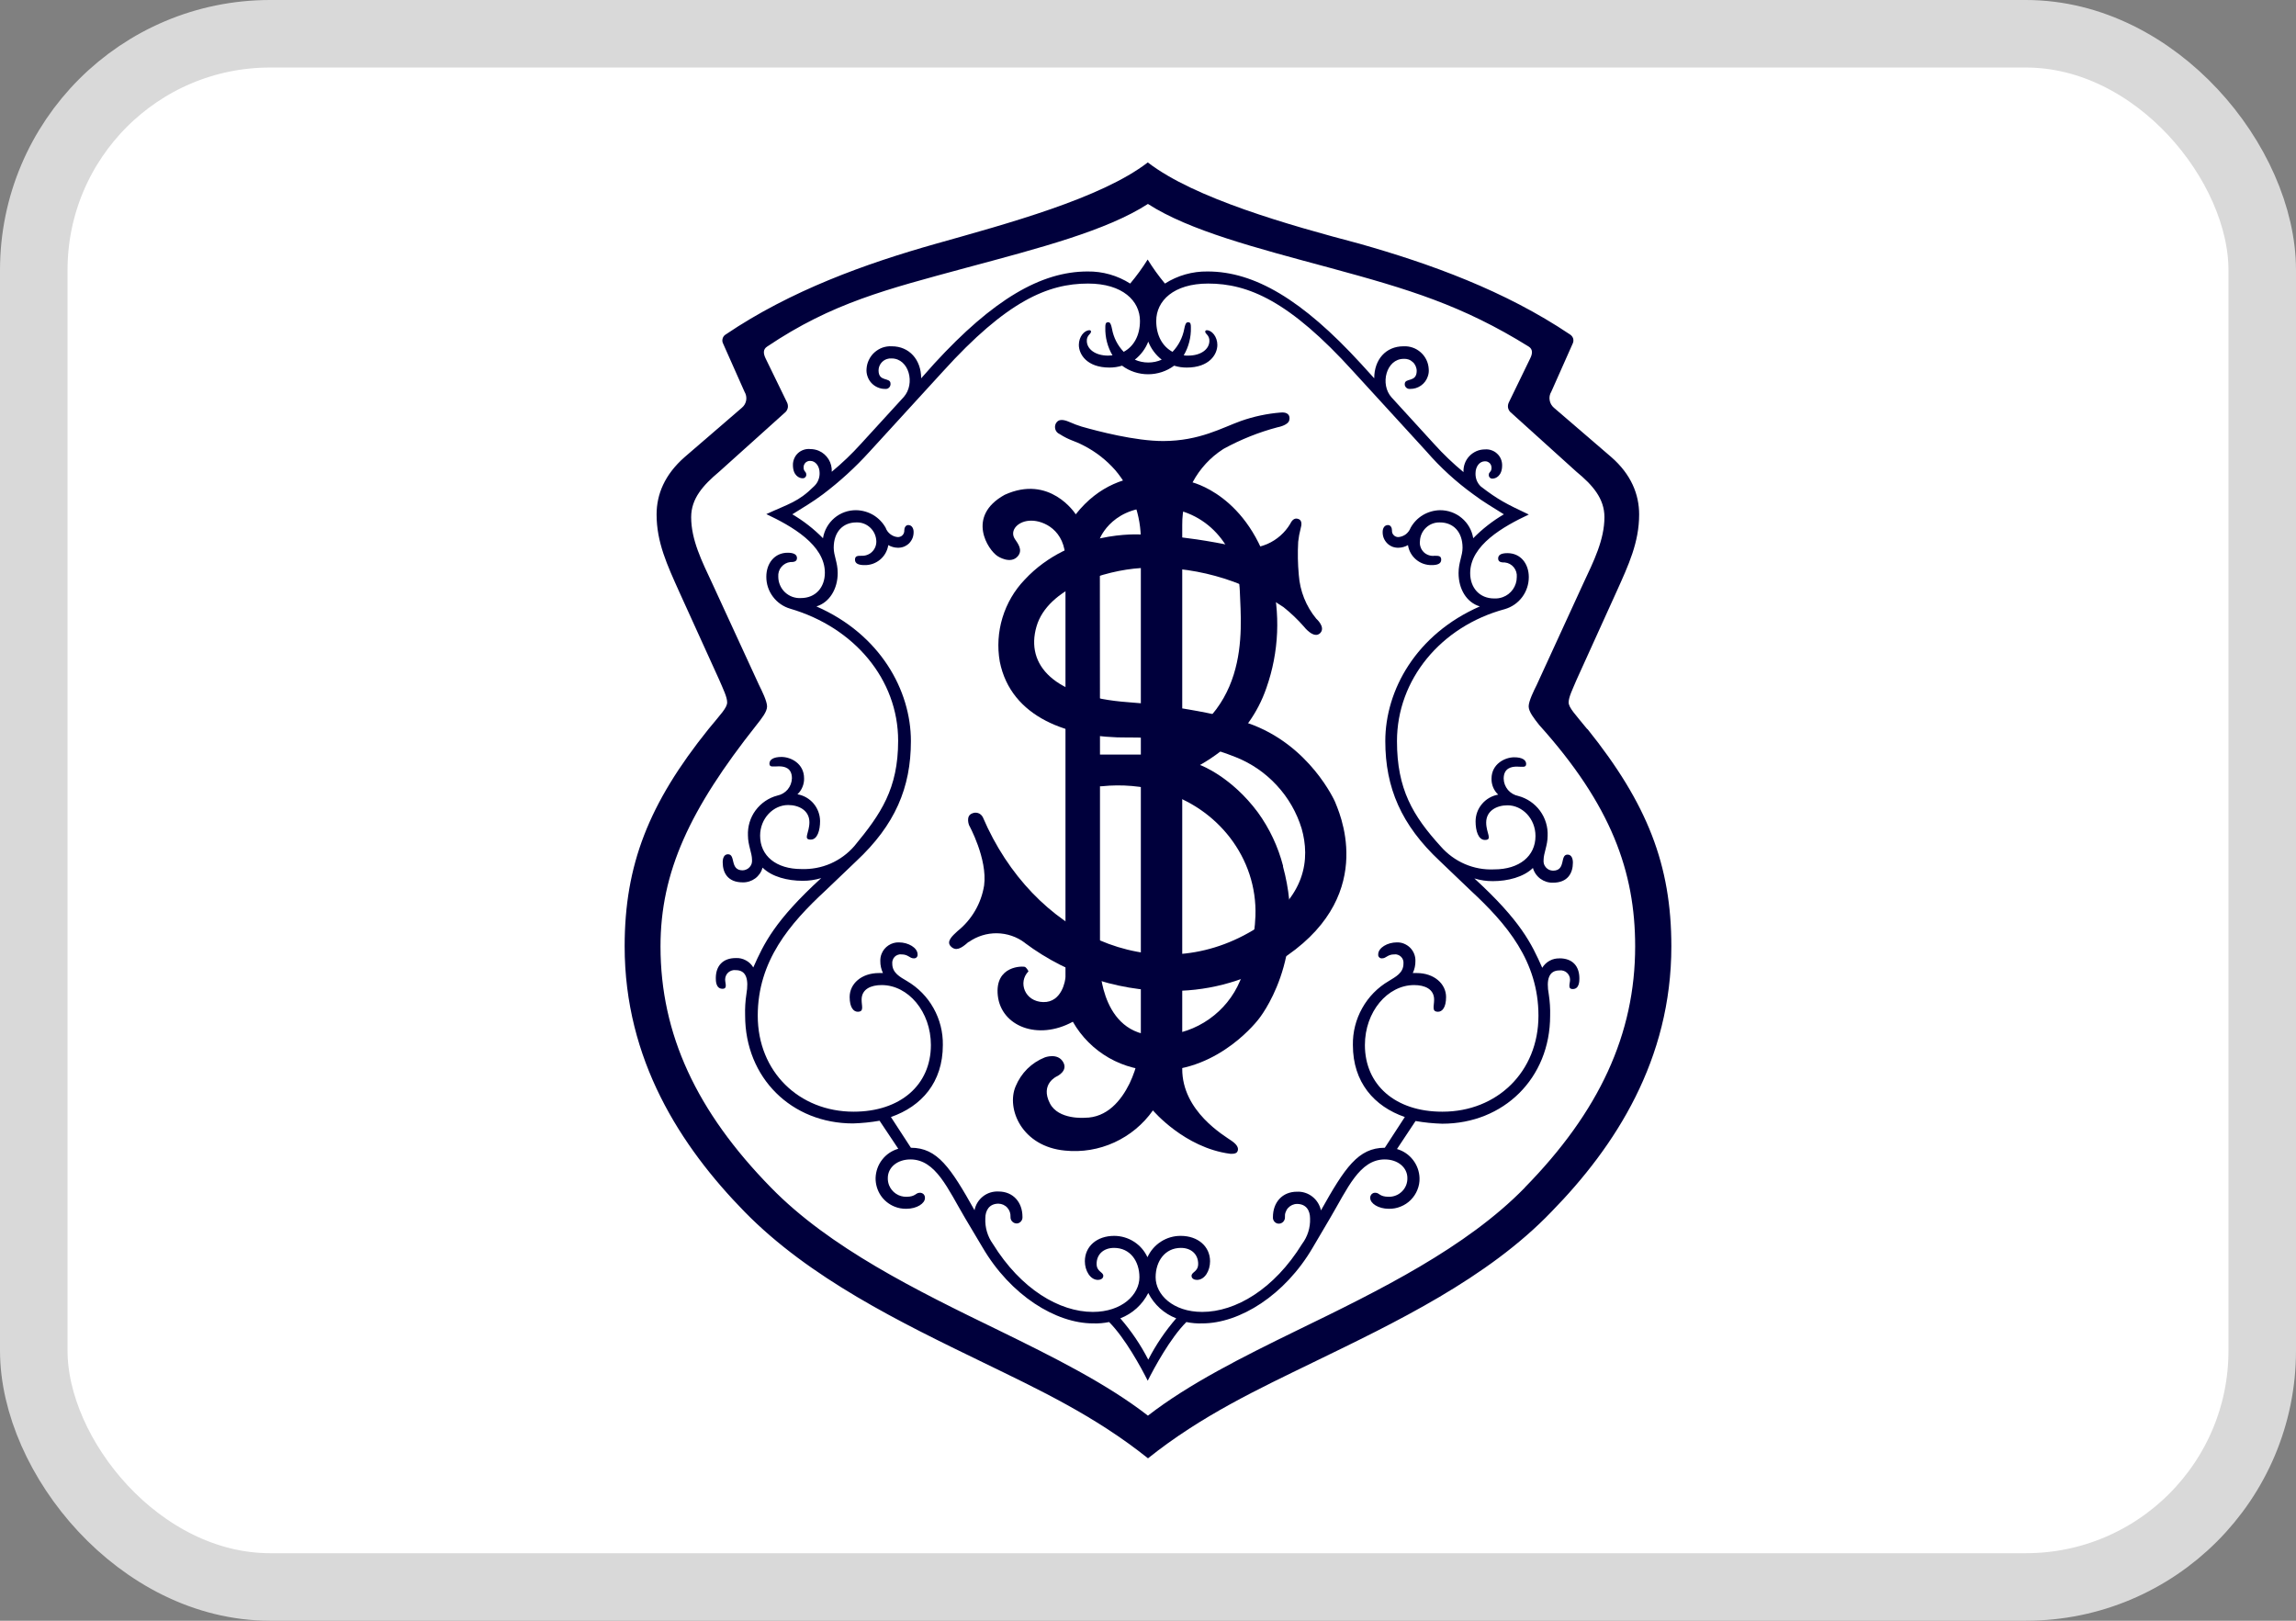 <svg width="34" height="24" viewBox="0 0 34 24" fill="none" xmlns="http://www.w3.org/2000/svg">
<rect x="0" y="0" width="34" height="24" fill="#808080" stroke="none"/>
<rect x="0.5" y="0.5" width="33" height="23" rx="3.5" fill="white"/>
<path d="M21.355 16.462C20.665 16.462 20.212 16.067 20.212 15.475C20.212 14.982 20.547 14.587 20.941 14.587C21.099 14.587 21.237 14.646 21.237 14.803C21.237 14.902 21.197 14.982 21.296 14.982C21.355 14.982 21.414 14.922 21.414 14.764C21.414 14.569 21.237 14.409 20.98 14.409H20.921C20.948 14.353 20.961 14.292 20.96 14.231C20.961 14.194 20.955 14.158 20.941 14.124C20.928 14.09 20.907 14.06 20.882 14.034C20.856 14.008 20.825 13.988 20.791 13.974C20.758 13.96 20.721 13.954 20.685 13.955C20.547 13.955 20.409 14.034 20.409 14.133C20.407 14.145 20.41 14.157 20.416 14.167C20.422 14.177 20.432 14.185 20.444 14.189C20.451 14.192 20.46 14.192 20.468 14.191C20.527 14.191 20.547 14.133 20.645 14.133C20.664 14.13 20.683 14.132 20.701 14.139C20.718 14.145 20.734 14.155 20.747 14.168C20.761 14.181 20.771 14.197 20.777 14.215C20.783 14.233 20.785 14.252 20.783 14.27C20.783 14.409 20.665 14.465 20.566 14.527C20.401 14.623 20.265 14.762 20.172 14.929C20.078 15.096 20.031 15.284 20.034 15.475C20.034 16.028 20.35 16.384 20.803 16.541L20.507 16.996C20.113 16.996 19.915 17.292 19.561 17.924C19.544 17.843 19.499 17.771 19.434 17.72C19.369 17.669 19.288 17.643 19.206 17.647C18.988 17.647 18.85 17.805 18.85 18.023C18.848 18.046 18.855 18.069 18.87 18.088C18.885 18.106 18.906 18.118 18.929 18.12C18.942 18.121 18.956 18.119 18.968 18.115C18.98 18.11 18.992 18.103 19.001 18.094C19.01 18.084 19.017 18.073 19.022 18.061C19.027 18.049 19.029 18.036 19.028 18.023C19.026 17.998 19.029 17.973 19.038 17.95C19.046 17.927 19.058 17.905 19.075 17.887C19.092 17.869 19.112 17.854 19.134 17.844C19.157 17.834 19.181 17.828 19.206 17.828C19.344 17.828 19.4 17.926 19.4 18.044C19.405 18.18 19.363 18.312 19.282 18.42C18.868 19.091 18.296 19.427 17.803 19.427C17.369 19.427 17.113 19.17 17.113 18.914C17.113 18.677 17.251 18.479 17.487 18.479C17.645 18.479 17.743 18.578 17.743 18.715C17.743 18.834 17.645 18.834 17.645 18.893C17.645 18.933 17.684 18.953 17.724 18.953C17.843 18.953 17.919 18.815 17.919 18.677C17.919 18.459 17.741 18.301 17.485 18.301C17.381 18.3 17.279 18.33 17.192 18.386C17.104 18.442 17.035 18.523 16.992 18.617C16.949 18.523 16.88 18.443 16.792 18.387C16.705 18.331 16.603 18.301 16.499 18.301C16.24 18.301 16.065 18.459 16.065 18.677C16.065 18.815 16.144 18.953 16.259 18.953C16.298 18.953 16.338 18.933 16.338 18.893C16.338 18.834 16.239 18.834 16.239 18.715C16.239 18.578 16.338 18.479 16.498 18.479C16.735 18.479 16.873 18.674 16.873 18.914C16.873 19.17 16.616 19.427 16.183 19.427C15.69 19.427 15.118 19.091 14.703 18.42C14.624 18.31 14.585 18.177 14.591 18.041C14.591 17.923 14.65 17.824 14.786 17.824C14.811 17.825 14.835 17.83 14.857 17.84C14.88 17.851 14.9 17.865 14.917 17.884C14.933 17.902 14.946 17.923 14.954 17.947C14.962 17.97 14.965 17.995 14.964 18.019C14.963 18.032 14.965 18.045 14.97 18.058C14.974 18.07 14.981 18.081 14.991 18.09C15 18.099 15.011 18.107 15.023 18.111C15.035 18.116 15.048 18.118 15.061 18.117C15.085 18.115 15.106 18.103 15.121 18.084C15.136 18.066 15.143 18.043 15.141 18.019C15.141 17.802 15.002 17.644 14.786 17.644C14.703 17.64 14.622 17.665 14.557 17.716C14.492 17.767 14.447 17.839 14.431 17.921C14.078 17.292 13.881 16.996 13.489 16.996L13.193 16.541C13.647 16.383 13.962 16.028 13.962 15.475C13.965 15.284 13.918 15.096 13.824 14.929C13.731 14.762 13.595 14.624 13.43 14.527C13.331 14.468 13.213 14.409 13.213 14.27C13.211 14.252 13.213 14.233 13.22 14.215C13.226 14.197 13.236 14.181 13.249 14.168C13.262 14.155 13.278 14.145 13.296 14.139C13.314 14.132 13.333 14.13 13.351 14.133C13.45 14.133 13.47 14.191 13.529 14.191C13.537 14.192 13.545 14.191 13.552 14.189C13.56 14.187 13.567 14.182 13.573 14.177C13.579 14.171 13.583 14.164 13.586 14.156C13.588 14.149 13.589 14.141 13.588 14.133C13.588 14.034 13.45 13.955 13.312 13.955C13.257 13.953 13.203 13.969 13.157 13.999C13.111 14.029 13.075 14.073 13.055 14.124C13.041 14.158 13.035 14.194 13.036 14.231C13.035 14.292 13.049 14.353 13.075 14.409H13.016C12.757 14.409 12.582 14.567 12.582 14.764C12.582 14.922 12.642 14.982 12.701 14.982C12.799 14.982 12.759 14.902 12.759 14.803C12.759 14.646 12.898 14.587 13.056 14.587C13.45 14.587 13.785 14.982 13.785 15.475C13.785 16.067 13.331 16.462 12.641 16.462C11.833 16.462 11.221 15.87 11.221 15.041C11.221 14.23 11.695 13.677 12.227 13.185L12.681 12.751C13.253 12.217 13.489 11.665 13.489 10.974C13.489 10.223 13.035 9.394 12.09 8.98C12.284 8.921 12.405 8.72 12.405 8.486C12.405 8.328 12.346 8.23 12.346 8.111C12.346 7.874 12.484 7.736 12.681 7.736C12.757 7.733 12.831 7.761 12.886 7.813C12.942 7.865 12.974 7.937 12.977 8.013C12.978 8.042 12.973 8.07 12.963 8.097C12.952 8.124 12.937 8.149 12.916 8.169C12.896 8.19 12.871 8.206 12.844 8.216C12.817 8.227 12.788 8.231 12.759 8.23C12.7 8.23 12.661 8.23 12.661 8.289C12.661 8.348 12.72 8.368 12.799 8.368C12.884 8.371 12.967 8.342 13.033 8.287C13.098 8.233 13.141 8.156 13.154 8.072C13.196 8.096 13.244 8.11 13.292 8.111C13.324 8.112 13.355 8.107 13.384 8.096C13.414 8.084 13.44 8.067 13.463 8.045C13.485 8.022 13.502 7.996 13.514 7.966C13.525 7.937 13.53 7.905 13.529 7.874C13.529 7.835 13.509 7.775 13.45 7.775C13.411 7.775 13.391 7.815 13.391 7.854C13.392 7.867 13.39 7.88 13.385 7.893C13.381 7.905 13.373 7.917 13.364 7.926C13.355 7.935 13.344 7.943 13.331 7.947C13.319 7.952 13.306 7.954 13.292 7.953C13.253 7.95 13.215 7.934 13.184 7.91C13.152 7.885 13.128 7.853 13.115 7.815C13.072 7.738 13.009 7.673 12.933 7.627C12.857 7.582 12.77 7.557 12.681 7.555C12.562 7.553 12.447 7.594 12.357 7.67C12.266 7.747 12.206 7.853 12.187 7.97C12.052 7.833 11.9 7.714 11.733 7.616C11.891 7.516 12.029 7.438 12.187 7.319C12.437 7.13 12.668 6.919 12.878 6.687L13.962 5.502C14.909 4.456 15.519 4.199 16.112 4.199C16.625 4.199 16.881 4.456 16.881 4.752C16.881 4.97 16.788 5.131 16.64 5.21C16.55 5.116 16.49 4.998 16.467 4.87C16.447 4.772 16.428 4.772 16.408 4.772C16.368 4.772 16.368 4.811 16.368 4.851C16.364 4.995 16.401 5.138 16.474 5.262C16.453 5.262 16.431 5.266 16.41 5.266C16.215 5.266 16.094 5.166 16.094 5.048C16.093 5.03 16.096 5.012 16.103 4.995C16.11 4.978 16.121 4.963 16.134 4.95C16.173 4.91 16.153 4.89 16.134 4.89C16.055 4.89 15.976 4.989 15.976 5.107C15.976 5.246 16.094 5.443 16.43 5.443C16.493 5.443 16.555 5.434 16.616 5.415C16.727 5.498 16.863 5.542 17.001 5.542C17.14 5.542 17.275 5.498 17.387 5.415C17.447 5.434 17.51 5.443 17.573 5.443C17.908 5.443 18.027 5.248 18.027 5.107C18.027 4.989 17.948 4.89 17.87 4.89C17.851 4.89 17.83 4.911 17.87 4.95C17.883 4.963 17.893 4.978 17.9 4.995C17.907 5.012 17.91 5.03 17.909 5.048C17.909 5.166 17.791 5.266 17.594 5.266C17.571 5.266 17.548 5.266 17.529 5.262C17.602 5.138 17.639 4.995 17.635 4.851C17.635 4.811 17.635 4.772 17.596 4.772C17.576 4.772 17.556 4.772 17.537 4.87C17.513 4.998 17.453 5.116 17.363 5.21C17.216 5.131 17.122 4.97 17.122 4.752C17.122 4.456 17.378 4.199 17.891 4.199C18.483 4.199 19.094 4.456 20.041 5.502L21.125 6.687C21.33 6.923 21.562 7.135 21.816 7.319C21.973 7.438 22.111 7.514 22.27 7.616C22.104 7.713 21.951 7.833 21.816 7.97C21.797 7.853 21.737 7.747 21.646 7.671C21.556 7.595 21.441 7.554 21.322 7.555C21.234 7.557 21.147 7.582 21.071 7.627C20.994 7.673 20.932 7.738 20.889 7.815C20.875 7.852 20.851 7.885 20.82 7.91C20.788 7.934 20.751 7.949 20.711 7.953C20.698 7.954 20.685 7.952 20.672 7.947C20.66 7.943 20.649 7.935 20.64 7.926C20.63 7.917 20.623 7.905 20.618 7.893C20.614 7.88 20.612 7.867 20.613 7.854C20.613 7.815 20.593 7.775 20.554 7.775C20.494 7.775 20.475 7.834 20.475 7.874C20.474 7.905 20.479 7.937 20.49 7.966C20.502 7.995 20.519 8.022 20.541 8.044C20.563 8.067 20.59 8.084 20.619 8.096C20.649 8.107 20.68 8.112 20.711 8.111C20.76 8.11 20.808 8.096 20.85 8.072C20.862 8.156 20.905 8.232 20.971 8.287C21.036 8.342 21.119 8.37 21.204 8.368C21.284 8.368 21.342 8.348 21.342 8.289C21.342 8.23 21.303 8.23 21.244 8.23C21.214 8.234 21.185 8.231 21.157 8.221C21.128 8.211 21.103 8.196 21.082 8.175C21.061 8.153 21.045 8.128 21.036 8.1C21.026 8.072 21.023 8.042 21.027 8.012C21.03 7.937 21.062 7.865 21.118 7.813C21.173 7.761 21.247 7.734 21.322 7.736C21.52 7.736 21.658 7.874 21.658 8.111C21.658 8.23 21.599 8.328 21.599 8.486C21.599 8.723 21.717 8.921 21.914 8.98C20.968 9.394 20.514 10.223 20.514 10.974C20.514 11.665 20.751 12.217 21.322 12.751L21.776 13.185C22.309 13.679 22.782 14.231 22.782 15.041C22.782 15.87 22.17 16.462 21.362 16.462H21.355ZM17.004 20.134C16.891 19.914 16.752 19.709 16.59 19.522C16.77 19.453 16.917 19.319 17.004 19.147C17.091 19.319 17.238 19.453 17.418 19.522C17.256 19.709 17.117 19.914 17.004 20.134ZM17.203 5.326C17.141 5.354 17.073 5.368 17.004 5.368C16.935 5.368 16.867 5.354 16.805 5.326C16.894 5.256 16.963 5.164 17.004 5.059C17.045 5.164 17.114 5.256 17.203 5.326ZM23.098 14.192C23.046 14.19 22.994 14.201 22.949 14.226C22.903 14.25 22.865 14.287 22.838 14.331C22.681 13.976 22.523 13.64 21.833 13.008C21.922 13.035 22.015 13.049 22.109 13.048C22.326 13.048 22.563 12.988 22.7 12.853C22.718 12.917 22.757 12.973 22.811 13.013C22.865 13.052 22.93 13.073 22.997 13.071C23.213 13.071 23.292 12.932 23.292 12.774C23.292 12.715 23.272 12.655 23.213 12.655C23.095 12.655 23.194 12.893 22.997 12.893C22.977 12.892 22.957 12.888 22.939 12.88C22.921 12.871 22.905 12.859 22.892 12.844C22.879 12.829 22.869 12.812 22.863 12.793C22.858 12.774 22.856 12.754 22.858 12.734C22.858 12.636 22.918 12.517 22.918 12.379C22.924 12.245 22.884 12.114 22.805 12.006C22.726 11.899 22.613 11.821 22.484 11.787C22.424 11.775 22.37 11.743 22.33 11.697C22.291 11.65 22.268 11.591 22.267 11.53C22.267 11.372 22.385 11.352 22.462 11.352C22.538 11.352 22.6 11.372 22.6 11.313C22.6 11.254 22.541 11.214 22.423 11.214C22.285 11.214 22.087 11.313 22.087 11.53C22.086 11.574 22.094 11.618 22.111 11.659C22.128 11.7 22.154 11.737 22.186 11.767C22.093 11.783 22.008 11.832 21.947 11.904C21.885 11.976 21.851 12.068 21.851 12.163C21.851 12.3 21.89 12.438 21.989 12.438C22.107 12.438 22.008 12.339 22.008 12.181C22.008 12.004 22.166 11.925 22.324 11.925C22.541 11.925 22.738 12.12 22.738 12.38C22.738 12.676 22.501 12.874 22.126 12.874C21.977 12.881 21.829 12.854 21.692 12.795C21.555 12.736 21.433 12.646 21.335 12.534C20.921 12.079 20.687 11.685 20.687 10.975C20.687 10.065 21.335 9.276 22.284 9.02C22.387 8.99 22.477 8.928 22.541 8.842C22.605 8.757 22.639 8.652 22.639 8.545C22.639 8.351 22.521 8.191 22.323 8.191C22.244 8.191 22.185 8.21 22.185 8.27C22.185 8.329 22.244 8.329 22.284 8.329C22.336 8.334 22.384 8.36 22.417 8.401C22.45 8.442 22.466 8.493 22.461 8.546C22.461 8.611 22.441 8.674 22.404 8.727C22.366 8.781 22.314 8.821 22.253 8.843C22.212 8.858 22.169 8.864 22.126 8.862C21.909 8.862 21.771 8.704 21.771 8.487C21.771 8.072 22.265 7.795 22.639 7.619C22.303 7.46 22.185 7.401 21.929 7.204C21.902 7.179 21.882 7.148 21.868 7.115C21.855 7.081 21.849 7.045 21.85 7.009C21.85 6.91 21.909 6.831 21.988 6.831C22.001 6.83 22.015 6.832 22.027 6.837C22.039 6.842 22.05 6.849 22.06 6.858C22.069 6.867 22.076 6.879 22.081 6.891C22.085 6.903 22.087 6.917 22.087 6.93C22.087 6.989 22.047 6.989 22.047 7.028C22.046 7.036 22.047 7.045 22.049 7.052C22.052 7.06 22.056 7.067 22.062 7.073C22.068 7.078 22.075 7.083 22.082 7.085C22.09 7.088 22.098 7.089 22.106 7.087C22.146 7.087 22.244 7.049 22.244 6.893C22.245 6.86 22.238 6.827 22.226 6.797C22.213 6.766 22.194 6.739 22.169 6.717C22.145 6.694 22.116 6.677 22.085 6.667C22.054 6.656 22.021 6.652 21.988 6.655C21.945 6.655 21.902 6.664 21.863 6.681C21.823 6.699 21.787 6.724 21.758 6.755C21.728 6.787 21.705 6.824 21.691 6.864C21.676 6.905 21.67 6.948 21.672 6.991C21.518 6.864 21.373 6.725 21.239 6.577L20.608 5.886C20.43 5.691 20.529 5.314 20.785 5.314C20.809 5.312 20.834 5.315 20.857 5.323C20.881 5.331 20.902 5.344 20.92 5.361C20.939 5.377 20.953 5.398 20.963 5.42C20.973 5.443 20.979 5.467 20.979 5.492C20.979 5.669 20.802 5.59 20.802 5.687C20.801 5.697 20.803 5.707 20.807 5.716C20.811 5.726 20.817 5.734 20.825 5.741C20.832 5.748 20.841 5.753 20.851 5.756C20.861 5.759 20.871 5.76 20.881 5.759C20.939 5.76 20.995 5.743 21.042 5.71C21.089 5.677 21.125 5.63 21.143 5.575C21.156 5.539 21.161 5.501 21.157 5.463C21.152 5.369 21.11 5.281 21.039 5.218C20.969 5.155 20.877 5.123 20.783 5.128C20.523 5.128 20.35 5.323 20.35 5.602L20.152 5.384C19.284 4.437 18.575 4.02 17.882 4.02C17.659 4.017 17.439 4.079 17.251 4.199C17.157 4.086 17.072 3.968 16.995 3.843C16.917 3.968 16.831 4.086 16.736 4.199C16.547 4.079 16.328 4.017 16.105 4.02C15.415 4.02 14.705 4.436 13.835 5.384L13.641 5.602C13.641 5.325 13.463 5.128 13.207 5.128C13.16 5.125 13.114 5.132 13.069 5.147C13.025 5.163 12.985 5.187 12.95 5.218C12.915 5.249 12.887 5.287 12.867 5.329C12.846 5.371 12.835 5.416 12.832 5.463C12.829 5.501 12.834 5.539 12.847 5.575C12.859 5.611 12.879 5.644 12.905 5.672C12.931 5.7 12.963 5.722 12.998 5.737C13.033 5.752 13.07 5.76 13.108 5.759C13.119 5.76 13.13 5.759 13.14 5.756C13.15 5.752 13.159 5.746 13.166 5.739C13.174 5.731 13.18 5.722 13.183 5.712C13.187 5.702 13.188 5.691 13.187 5.681C13.187 5.582 13.01 5.661 13.01 5.486C13.01 5.449 13.022 5.412 13.044 5.382C13.066 5.352 13.096 5.329 13.132 5.317C13.155 5.309 13.18 5.306 13.204 5.308C13.46 5.308 13.559 5.682 13.382 5.88L12.75 6.571C12.616 6.72 12.471 6.858 12.317 6.986C12.32 6.921 12.304 6.856 12.27 6.801C12.236 6.746 12.186 6.702 12.127 6.676C12.087 6.659 12.044 6.65 12.001 6.65C11.968 6.646 11.935 6.65 11.903 6.66C11.872 6.67 11.842 6.687 11.818 6.709C11.793 6.732 11.774 6.759 11.761 6.79C11.748 6.821 11.741 6.854 11.742 6.887C11.742 7.046 11.841 7.082 11.88 7.082C11.888 7.083 11.896 7.082 11.904 7.08C11.912 7.077 11.919 7.073 11.925 7.067C11.93 7.061 11.935 7.054 11.937 7.047C11.94 7.039 11.941 7.031 11.939 7.023C11.939 6.983 11.9 6.983 11.9 6.924C11.899 6.911 11.902 6.898 11.906 6.885C11.911 6.873 11.918 6.862 11.927 6.852C11.937 6.843 11.948 6.836 11.96 6.831C11.973 6.826 11.986 6.824 11.999 6.825C12.078 6.825 12.137 6.905 12.137 7.003C12.138 7.039 12.132 7.075 12.118 7.109C12.105 7.143 12.084 7.173 12.058 7.198C11.821 7.435 11.683 7.458 11.348 7.613C11.723 7.79 12.215 8.068 12.215 8.481C12.215 8.698 12.078 8.856 11.861 8.856C11.818 8.859 11.774 8.852 11.734 8.838C11.693 8.823 11.656 8.8 11.625 8.771C11.593 8.741 11.568 8.705 11.551 8.665C11.534 8.626 11.525 8.583 11.525 8.54C11.521 8.488 11.537 8.436 11.57 8.396C11.604 8.355 11.651 8.329 11.703 8.323C11.742 8.323 11.802 8.323 11.802 8.264C11.802 8.205 11.742 8.185 11.664 8.185C11.469 8.185 11.348 8.343 11.348 8.54C11.347 8.647 11.382 8.751 11.446 8.836C11.51 8.922 11.6 8.984 11.703 9.014C12.649 9.291 13.3 10.06 13.3 10.969C13.3 11.68 13.044 12.054 12.652 12.528C12.555 12.64 12.434 12.729 12.299 12.788C12.163 12.847 12.016 12.874 11.868 12.869C11.493 12.869 11.256 12.674 11.256 12.375C11.256 12.119 11.451 11.921 11.671 11.921C11.828 11.921 11.986 11.999 11.986 12.176C11.986 12.334 11.887 12.433 12.006 12.433C12.105 12.433 12.144 12.295 12.144 12.158C12.143 12.063 12.109 11.972 12.048 11.899C11.987 11.827 11.902 11.778 11.809 11.762C11.841 11.732 11.866 11.695 11.883 11.654C11.9 11.613 11.909 11.569 11.907 11.525C11.907 11.308 11.713 11.209 11.572 11.209C11.453 11.209 11.394 11.249 11.394 11.308C11.394 11.367 11.453 11.348 11.533 11.348C11.612 11.348 11.727 11.367 11.727 11.525C11.725 11.586 11.703 11.644 11.664 11.691C11.624 11.738 11.57 11.769 11.511 11.781C11.381 11.815 11.268 11.893 11.188 12.001C11.109 12.108 11.07 12.24 11.076 12.374C11.076 12.512 11.136 12.634 11.136 12.729C11.138 12.749 11.136 12.769 11.131 12.788C11.125 12.807 11.115 12.824 11.102 12.839C11.089 12.854 11.073 12.866 11.055 12.874C11.037 12.883 11.018 12.887 10.998 12.888C10.803 12.888 10.899 12.65 10.78 12.65C10.721 12.65 10.702 12.71 10.702 12.769C10.702 12.927 10.78 13.066 10.998 13.066C11.064 13.068 11.13 13.047 11.183 13.008C11.237 12.968 11.275 12.912 11.293 12.848C11.431 12.986 11.668 13.043 11.885 13.043C11.978 13.044 12.071 13.03 12.161 13.003C11.471 13.635 11.313 13.971 11.155 14.326C11.129 14.282 11.091 14.245 11.045 14.221C10.999 14.196 10.948 14.184 10.896 14.187C10.701 14.187 10.6 14.306 10.6 14.484C10.6 14.523 10.6 14.642 10.699 14.642C10.777 14.642 10.738 14.562 10.738 14.504C10.738 14.484 10.743 14.464 10.751 14.446C10.759 14.428 10.771 14.412 10.786 14.399C10.801 14.386 10.819 14.377 10.837 14.371C10.856 14.365 10.876 14.363 10.896 14.366C11.053 14.366 11.09 14.504 11.053 14.721C11.037 14.825 11.031 14.931 11.034 15.037C11.034 15.964 11.724 16.636 12.631 16.636C12.763 16.632 12.895 16.619 13.025 16.596L13.302 17.011C13.207 17.038 13.123 17.095 13.063 17.173C13.002 17.251 12.969 17.346 12.966 17.445C12.965 17.535 12.991 17.624 13.04 17.699C13.09 17.775 13.162 17.833 13.245 17.867C13.301 17.89 13.36 17.901 13.42 17.9C13.578 17.9 13.697 17.82 13.697 17.741C13.697 17.731 13.696 17.72 13.693 17.71C13.689 17.7 13.683 17.691 13.676 17.683C13.668 17.676 13.659 17.67 13.649 17.667C13.639 17.663 13.629 17.662 13.618 17.663C13.558 17.663 13.558 17.722 13.423 17.722C13.368 17.723 13.314 17.708 13.268 17.677C13.222 17.647 13.187 17.603 13.166 17.552C13.153 17.518 13.146 17.482 13.147 17.445C13.147 17.288 13.286 17.169 13.482 17.169C13.857 17.169 14.035 17.604 14.291 18.037L14.55 18.472C14.965 19.182 15.635 19.597 16.187 19.597C16.267 19.6 16.346 19.593 16.424 19.577C16.66 19.814 16.897 20.248 16.996 20.446C17.094 20.251 17.331 19.814 17.568 19.577C17.645 19.593 17.725 19.6 17.804 19.597C18.356 19.597 19.027 19.182 19.441 18.472L19.697 18.037C19.953 17.604 20.131 17.169 20.506 17.169C20.7 17.169 20.841 17.288 20.841 17.445C20.842 17.482 20.835 17.518 20.822 17.552C20.808 17.586 20.788 17.617 20.762 17.642C20.736 17.668 20.706 17.689 20.672 17.702C20.638 17.716 20.601 17.723 20.565 17.722C20.427 17.722 20.427 17.663 20.37 17.663C20.36 17.662 20.349 17.663 20.339 17.666C20.329 17.67 20.32 17.676 20.312 17.683C20.305 17.691 20.299 17.7 20.295 17.71C20.291 17.72 20.29 17.73 20.291 17.741C20.291 17.82 20.41 17.9 20.567 17.9C20.627 17.901 20.687 17.89 20.742 17.867C20.798 17.845 20.849 17.811 20.891 17.769C20.933 17.726 20.967 17.676 20.989 17.62C21.012 17.564 21.023 17.505 21.021 17.445C21.018 17.347 20.984 17.253 20.924 17.176C20.864 17.098 20.781 17.042 20.687 17.015L20.962 16.6C21.093 16.623 21.224 16.636 21.357 16.64C22.265 16.64 22.955 15.968 22.955 15.041C22.958 14.935 22.951 14.829 22.935 14.725C22.895 14.507 22.935 14.37 23.093 14.37C23.112 14.367 23.132 14.369 23.151 14.375C23.17 14.38 23.187 14.39 23.202 14.403C23.217 14.416 23.229 14.432 23.237 14.45C23.246 14.468 23.25 14.488 23.25 14.507C23.25 14.566 23.21 14.646 23.29 14.646C23.388 14.646 23.388 14.527 23.388 14.488C23.388 14.31 23.29 14.191 23.093 14.191L23.098 14.192ZM22.58 17.587C21.712 18.476 20.43 19.107 19.208 19.7C18.399 20.095 17.611 20.489 16.999 20.963C16.388 20.489 15.598 20.095 14.79 19.7C13.568 19.107 12.286 18.476 11.418 17.587C10.316 16.462 9.781 15.314 9.781 14.015C9.781 12.911 10.216 11.982 11.201 10.738C11.28 10.638 11.359 10.54 11.359 10.461C11.359 10.383 11.28 10.224 11.241 10.146L10.55 8.645C10.393 8.31 10.235 7.995 10.235 7.658C10.235 7.381 10.413 7.184 10.649 6.986L11.635 6.099C11.652 6.081 11.663 6.057 11.667 6.033C11.67 6.008 11.666 5.983 11.655 5.96L11.339 5.311C11.3 5.232 11.3 5.172 11.359 5.133C12.325 4.483 13.134 4.284 14.297 3.968C15.399 3.672 16.388 3.415 16.999 3.02C17.611 3.415 18.596 3.67 19.701 3.968C20.864 4.284 21.653 4.52 22.639 5.133C22.698 5.172 22.698 5.232 22.658 5.311L22.343 5.96C22.332 5.983 22.328 6.008 22.331 6.033C22.335 6.058 22.346 6.081 22.363 6.099L23.345 6.986C23.582 7.181 23.759 7.381 23.759 7.657C23.759 7.993 23.602 8.307 23.444 8.644L22.755 10.145C22.716 10.223 22.637 10.382 22.637 10.46C22.637 10.539 22.716 10.638 22.794 10.737C23.86 11.922 24.214 12.909 24.214 14.014C24.214 15.313 23.682 16.462 22.578 17.587L22.58 17.587ZM23.504 10.796C23.327 10.578 23.229 10.479 23.229 10.401C23.229 10.322 23.288 10.206 23.347 10.065L23.938 8.762C24.116 8.367 24.273 8.031 24.273 7.618C24.273 7.321 24.155 7.025 23.86 6.768L23.011 6.038C22.977 6.009 22.955 5.97 22.948 5.926C22.94 5.883 22.949 5.838 22.972 5.801L23.288 5.09C23.3 5.066 23.303 5.039 23.296 5.013C23.288 4.988 23.271 4.966 23.248 4.952C22.282 4.303 21.178 3.905 20.132 3.609C19.087 3.333 17.687 2.938 16.997 2.405C16.307 2.938 14.907 3.314 13.861 3.609C12.816 3.904 11.712 4.301 10.748 4.952C10.725 4.965 10.708 4.987 10.701 5.013C10.693 5.039 10.696 5.066 10.709 5.09L11.025 5.801C11.048 5.839 11.057 5.883 11.05 5.927C11.043 5.97 11.02 6.01 10.986 6.038L10.138 6.769C9.842 7.029 9.723 7.321 9.723 7.618C9.723 8.032 9.881 8.368 10.058 8.763L10.65 10.066C10.709 10.204 10.768 10.322 10.768 10.401C10.768 10.481 10.67 10.579 10.492 10.796C9.605 11.9 9.25 12.81 9.25 14.014C9.25 15.692 10.078 16.975 11.025 17.943C11.991 18.93 13.332 19.581 14.555 20.174C15.364 20.568 16.211 20.963 17 21.595C17.789 20.963 18.637 20.568 19.446 20.174C20.668 19.581 22.029 18.93 22.975 17.943C23.922 16.975 24.75 15.692 24.75 14.014C24.75 12.809 24.395 11.902 23.508 10.796" fill="#00003C"/>
<path d="M18.362 14.527C18.266 14.754 18.108 14.949 17.906 15.091C17.705 15.233 17.468 15.316 17.223 15.329C16.302 15.405 16.289 14.312 16.289 14.312V11.643H16.316C16.612 11.612 16.912 11.638 17.198 11.719C18.027 11.954 18.621 12.703 18.591 13.565C18.578 13.898 18.5 14.225 18.362 14.527ZM16.287 7.975C16.287 7.975 16.481 7.46 17.212 7.515C17.943 7.57 18.339 8.17 18.36 8.759C18.381 9.347 18.537 10.651 17.037 11.174H16.289L16.287 7.975H16.287ZM19 12.822C18.926 12.537 18.8 12.269 18.627 12.03C18.238 11.506 17.79 11.334 17.77 11.328C17.877 11.268 17.978 11.2 18.075 11.126C18.389 10.887 18.625 10.561 18.753 10.188C18.941 9.656 18.965 9.08 18.823 8.535C18.499 7.318 17.632 7.136 17.632 7.136C17.632 7.136 16.623 6.735 15.93 7.616C15.922 7.603 15.545 7.023 14.878 7.327C14.301 7.646 14.633 8.149 14.775 8.237C14.775 8.237 14.964 8.362 15.072 8.237C15.151 8.143 15.072 8.047 15.028 7.981C14.944 7.851 15.082 7.707 15.275 7.71C15.443 7.71 15.778 7.84 15.778 8.295V14.465C15.778 14.516 15.726 14.845 15.449 14.839C15.172 14.832 15.072 14.543 15.23 14.384C15.219 14.359 15.202 14.336 15.181 14.319C15.152 14.304 14.727 14.293 14.776 14.744C14.826 15.195 15.367 15.414 15.887 15.13C16.014 15.353 16.199 15.538 16.423 15.666C16.646 15.793 16.9 15.858 17.157 15.854C18.069 15.854 18.64 15.089 18.64 15.089C18.64 15.089 19.372 14.2 18.999 12.831" fill="#00003C"/>
<path d="M15.174 13.961C15.839 14.459 16.658 14.71 17.489 14.671C18.053 14.648 18.599 14.466 19.065 14.147C20.412 13.206 19.809 11.984 19.77 11.874C19.77 11.874 19.398 11.025 18.482 10.709C18.482 10.709 17.794 10.478 16.702 10.398C15.61 10.318 15.182 9.851 15.349 9.277C15.515 8.704 16.366 8.445 16.892 8.412C17.64 8.369 18.383 8.572 19.006 8.99C19.115 9.077 19.216 9.173 19.308 9.278C19.308 9.278 19.457 9.473 19.552 9.373C19.633 9.285 19.492 9.162 19.492 9.162C19.34 8.978 19.25 8.751 19.233 8.513C19.218 8.35 19.215 8.186 19.224 8.023C19.231 7.957 19.243 7.892 19.26 7.828C19.276 7.773 19.289 7.694 19.209 7.68C19.144 7.669 19.113 7.745 19.106 7.757C19.027 7.889 18.909 7.993 18.768 8.055C18.627 8.116 18.47 8.131 18.32 8.097C17.437 7.906 16.893 7.915 16.893 7.915C16.893 7.915 15.863 7.843 15.174 8.584C15.021 8.743 14.909 8.936 14.845 9.147C14.781 9.357 14.767 9.58 14.805 9.797C14.97 10.626 15.825 10.93 16.707 10.921C17.056 10.917 17.404 10.956 17.744 11.037C17.935 11.081 18.121 11.14 18.302 11.213C18.533 11.305 18.74 11.448 18.908 11.631C19.077 11.813 19.202 12.031 19.275 12.269C19.4 12.709 19.354 13.299 18.554 13.776C17.077 14.659 15.299 13.841 14.554 12.101C14.539 12.072 14.514 12.05 14.484 12.04C14.454 12.03 14.42 12.033 14.392 12.047C14.298 12.086 14.35 12.219 14.35 12.219C14.35 12.219 14.626 12.719 14.573 13.113C14.53 13.379 14.39 13.62 14.178 13.789C14.102 13.859 14.008 13.943 14.081 14.015C14.154 14.088 14.232 14.048 14.34 13.95H14.345C14.467 13.864 14.613 13.818 14.762 13.82C14.912 13.822 15.057 13.871 15.176 13.961" fill="#00003C"/>
<path d="M16.894 8.014V15.283C16.897 15.546 16.84 15.806 16.727 16.044C16.602 16.298 16.394 16.552 16.063 16.552C16.063 16.552 15.674 16.585 15.548 16.34C15.398 16.051 15.65 15.939 15.65 15.939C15.65 15.939 15.825 15.858 15.741 15.723C15.658 15.587 15.472 15.658 15.472 15.658C15.374 15.697 15.286 15.755 15.212 15.828C15.138 15.902 15.08 15.99 15.04 16.086C14.898 16.42 15.133 16.978 15.77 17.038C16.02 17.064 16.273 17.022 16.502 16.917C16.731 16.812 16.928 16.649 17.073 16.443C17.073 16.443 17.538 16.995 18.214 17.085C18.214 17.085 18.296 17.094 18.319 17.06C18.342 17.026 18.348 16.969 18.239 16.894C18.131 16.818 17.504 16.457 17.507 15.826V7.773C17.505 7.551 17.559 7.332 17.664 7.136C17.769 6.941 17.921 6.775 18.108 6.654L18.124 6.644C18.375 6.507 18.642 6.4 18.919 6.327C18.919 6.327 19.074 6.3 19.092 6.223C19.11 6.147 19.065 6.098 18.962 6.109C18.763 6.125 18.567 6.167 18.378 6.233C18.1 6.332 17.764 6.53 17.225 6.531C16.809 6.531 16.252 6.384 16.017 6.317C15.958 6.299 15.9 6.277 15.844 6.252C15.79 6.228 15.715 6.202 15.667 6.234C15.645 6.251 15.63 6.274 15.625 6.301C15.62 6.327 15.624 6.355 15.637 6.379C15.648 6.399 15.666 6.416 15.688 6.426C15.85 6.528 15.894 6.518 16.046 6.597C16.224 6.688 16.383 6.812 16.515 6.962C16.764 7.256 16.899 7.63 16.894 8.015" fill="#00003C"/>
<rect x="0.5" y="0.5" width="33" height="23" rx="3.5" stroke="#D9D9D9"/>
</svg>
